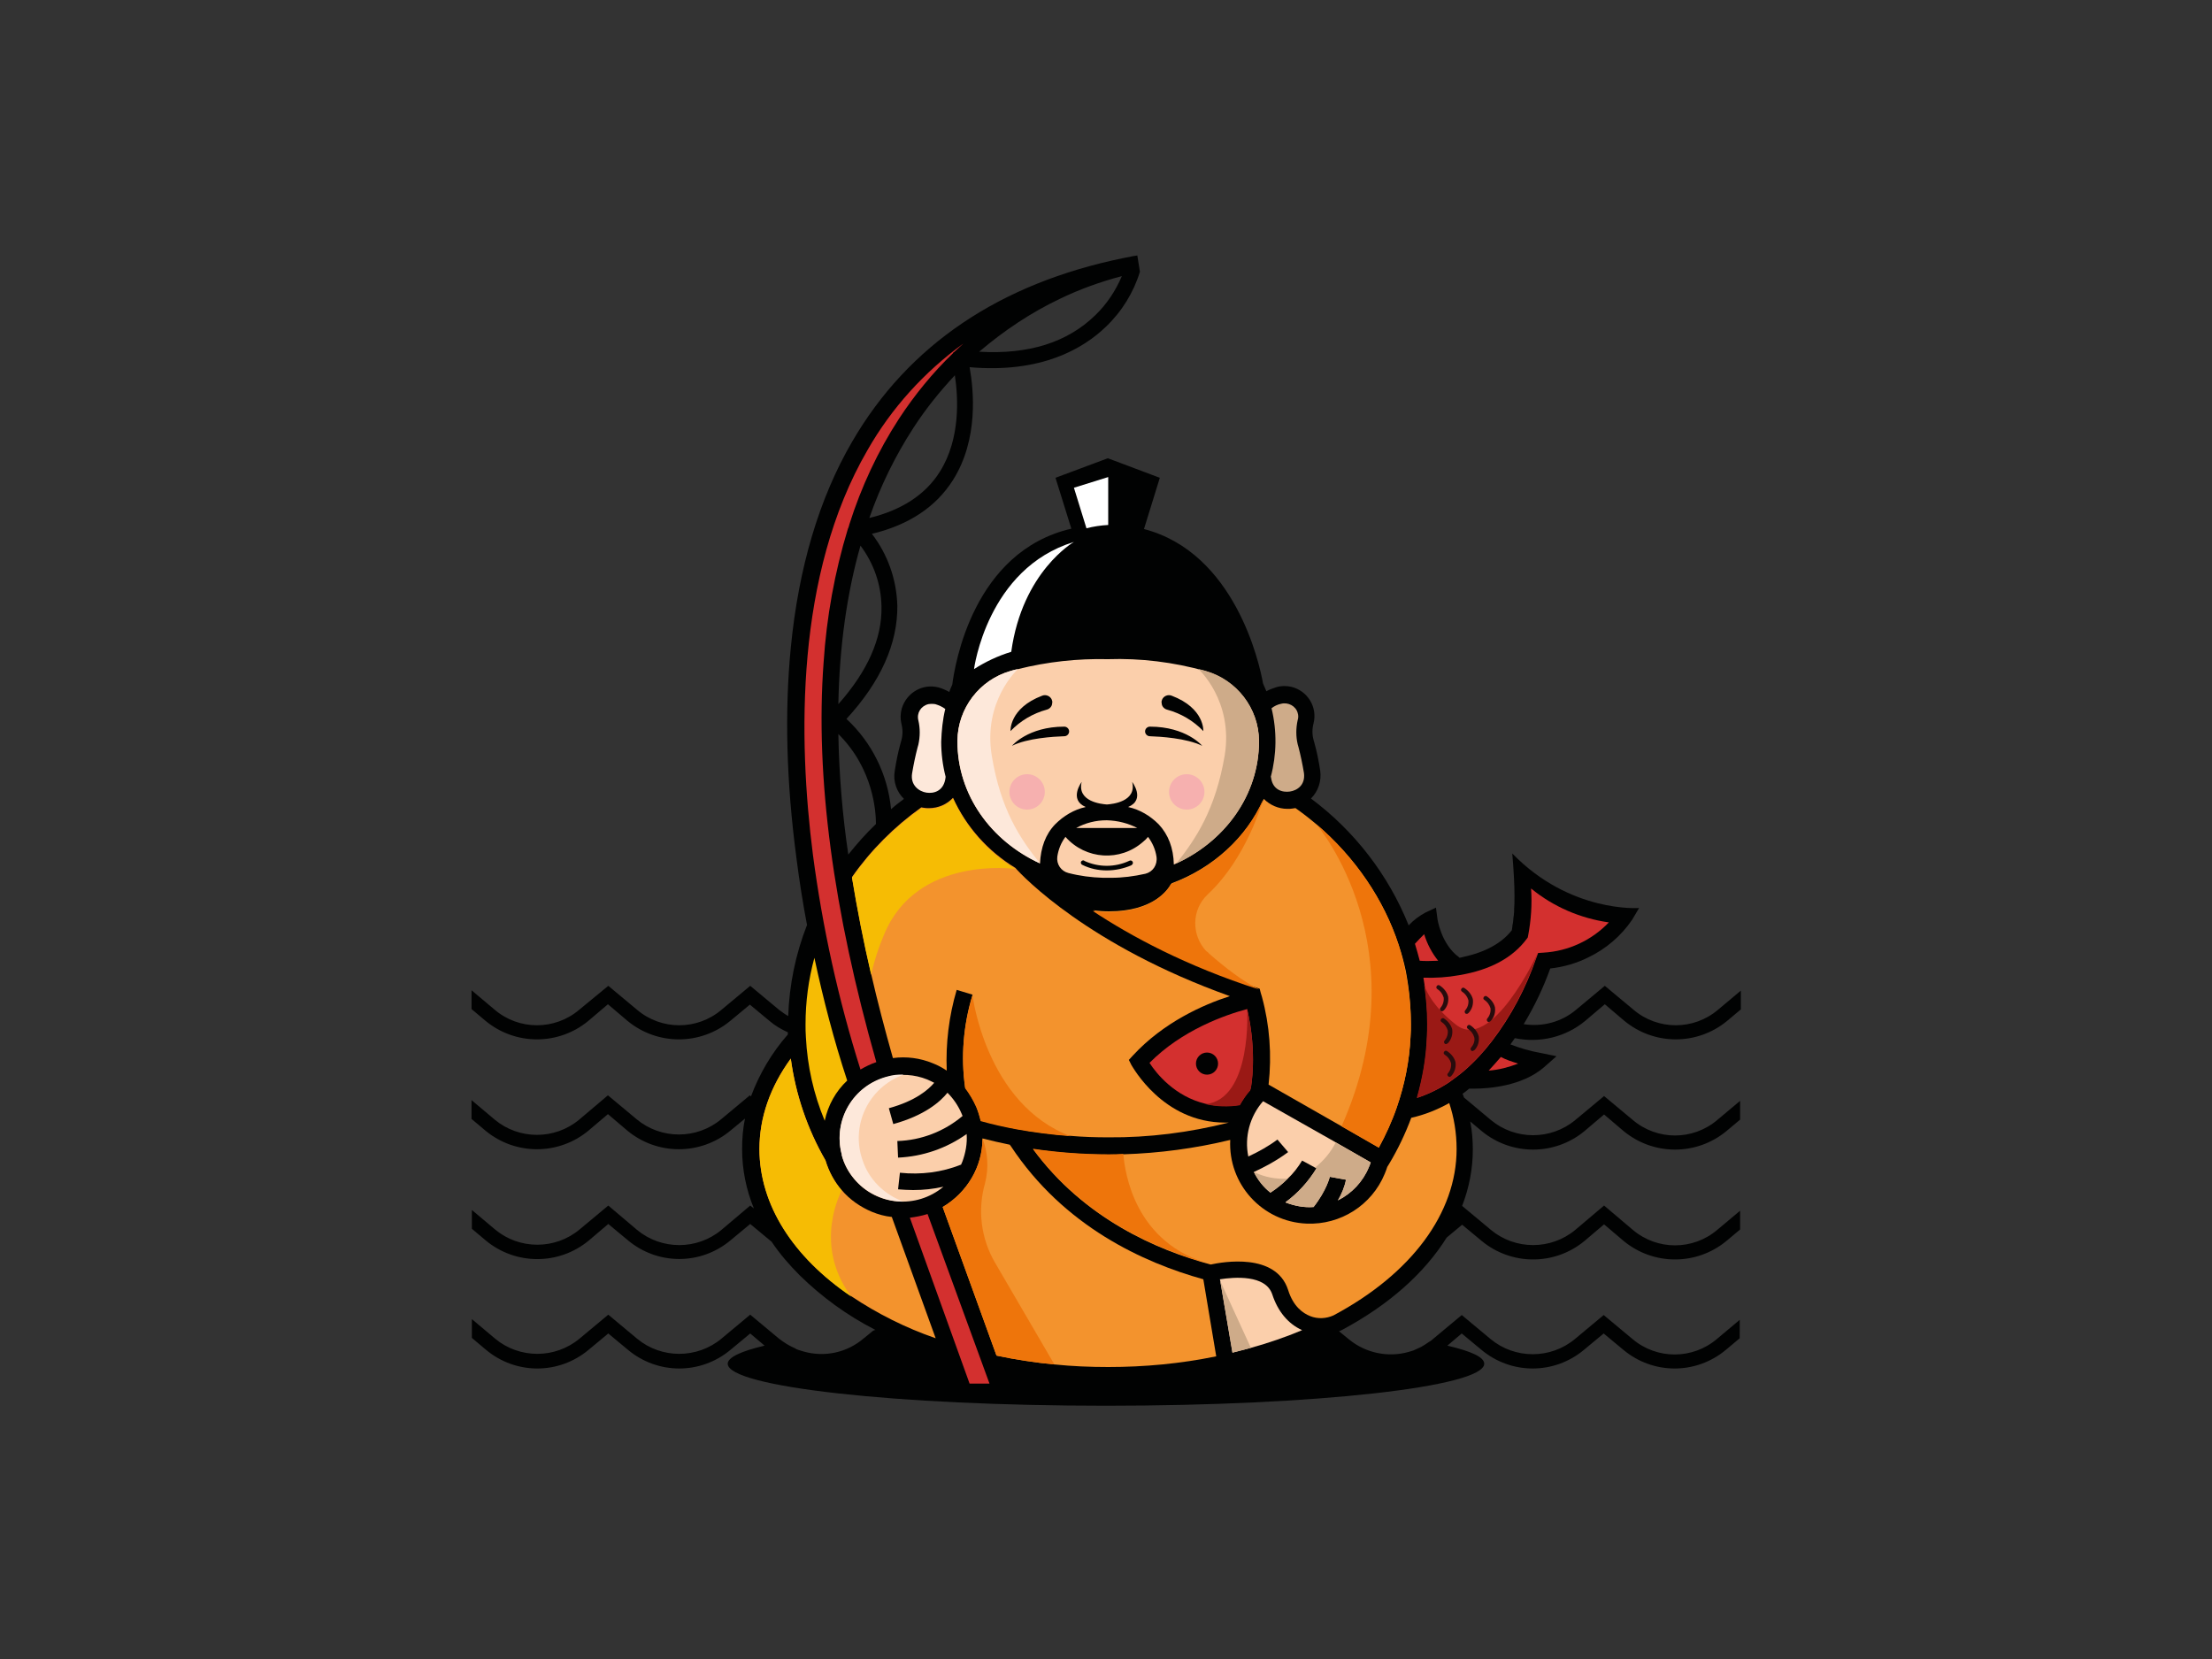 <?xml version="1.0" encoding="UTF-8"?> <svg xmlns="http://www.w3.org/2000/svg" xmlns:xlink="http://www.w3.org/1999/xlink" version="1.0" id="katman_1" x="0px" y="0px" viewBox="0 0 600 450" style="enable-background:new 0 0 600 450;" xml:space="preserve"><rect x="0" y="0" width="600" height="450" fill="#333333" stroke="none"/> <style type="text/css"> .st0{fill:#010202;} .st1{fill:#D3302F;} .st2{fill:#CEAB89;} .st3{fill:#F3932D;} .st4{fill:#FBCFAB;} .st5{fill:#FDE8DA;} .st6{fill:#F6BC04;} .st7{fill:#FFFFFF;} .st8{fill:#EE750B;} .st9{fill:#C87F1E;} .st10{fill:#9A1915;} .st11{fill:#270C0D;} .st12{fill:#F6B0AF;} </style> <g id="Layer_2"> <g id="Logo_1"> <path class="st0" d="M430,276.9l5.3-4.5l5.3,4.5c8.1,6.7,19.8,6.7,27.9,0l3.7-3.1v-5.1l-6.2,5.2c-6.6,5.6-16.3,5.6-22.9,0 l-7.8-6.5l-7.8,6.5c-3.9,3.3-9.1,4.7-14.2,3.9c2.9-4.8,5.3-9.8,7.2-15.1c3.6-0.4,7.1-1.4,10.3-3c4.8-2.3,8.9-5.8,11.9-10.2 l1.9-3.2c0,0-18.7,1.4-34.4-14.8c0.4,4.7,0.6,8.5,0.6,11.4c0,1.4,0,2.7-0.1,3.8c0,0.2,0,0.4,0,0.5c-0.1,1.7-0.3,3.3-0.6,5 c0,0,0,0,0,0.1c-2.8,3.6-7.3,6-13.3,7.3c-0.3,0.1-0.6,0.1-0.9,0.2l-0.2-0.2c-4.8-3.5-5.8-10.3-5.8-10.4l-0.4-3l-2.8,1.3 c-1.7,0.9-3.3,2.1-4.6,3.5c-5.5-13.7-14.7-25.6-26.5-34.4c2-2,2.9-4.8,2.5-7.6c-0.4-2.6-0.9-5.1-1.6-7.6l-0.2-0.7 c-0.4-1.5-0.4-3,0-4.5c1.1-4.4-1.6-8.8-6-9.9c-1.4-0.3-2.8-0.3-4.1,0.1c-0.9,0.3-1.8,0.6-2.7,1.1c-0.3-0.7-0.6-1.4-0.9-2.1 c-1-5.7-7.7-35.5-32.3-41.9l4.3-13.9l-14.1-5.3l-14.2,5.3l4.3,13.8c-26.7,6.2-31.6,37-32.3,42.3c-0.3,0.7-0.6,1.3-0.8,2 c-0.9-0.5-1.8-0.9-2.8-1.2c-4.3-1.2-8.8,1.3-10.1,5.7c-0.4,1.4-0.4,2.8-0.1,4.1c0.4,1.5,0.4,3,0,4.5l-0.2,0.7 c-0.7,2.5-1.2,5-1.6,7.6c-0.5,2.8,0.5,5.7,2.5,7.6c-1.2,0.9-2.4,1.8-3.5,2.8c-0.9-9.4-5.2-18.1-12.1-24.5 c9.3-10.1,13.9-20.4,13.8-30.7c-0.2-7.1-2.6-13.9-6.9-19.5c10-2.4,17.4-7.3,22-14.6c7-11.1,5.6-24.5,4.5-30.6 c19.4,1.7,30.8-5,37-11c4.3-4.1,7.5-9.3,9.2-14.9l0,0l-0.7-4.4c-0.1,0-1.5,0.2-3.8,0.7c-33.6,6.9-58.3,23.6-73.5,49.7 c-9,15.4-14.6,34.3-16.7,56c-1.7,17.3-1.2,36.4,1.5,56.8c0.8,6.4,1.8,12.6,2.9,18.4c-3.1,7.9-4.8,16.2-5.1,24.7 c-0.9-0.5-1.7-1.1-2.5-1.7l-7.8-6.5l-7.8,6.5c-6.6,5.6-16.3,5.6-22.9,0l-7.8-6.5l-7.9,6.5c-6.6,5.6-16.3,5.6-22.9,0l-6.3-5.3v5.1 l3.8,3.2c8.1,6.7,19.8,6.7,27.9,0l5.3-4.5l5.3,4.5c8.1,6.7,19.8,6.7,27.9,0l5.3-4.4l5.3,4.4c1.5,1.3,3.2,2.3,5,3.1v0.6 c-4.3,4.9-7.7,10.6-10,16.8l-0.3-0.3l-7.8,6.5c-6.6,5.5-16.3,5.5-22.9,0l-7.8-6.5l-7.8,6.6c-6.6,5.5-16.3,5.5-22.9,0l-6.3-5.3v5.1 l3.8,3.2c8.1,6.7,19.8,6.7,27.9,0l5.3-4.5l5.3,4.5c8.1,6.7,19.8,6.7,27.9,0l4-3.3c-0.6,2.7-0.8,5.5-0.8,8.3c0,5.5,1.1,11,3.2,16.1 l-1-0.8l-7.8,6.6c-6.6,5.5-16.3,5.5-22.9,0l-7.8-6.6l-7.8,6.5c-6.6,5.5-16.3,5.5-22.9,0l-6.3-5.3v5.1l3.8,3.2 c8.1,6.7,19.8,6.7,27.9,0l5.3-4.5l5.3,4.4c8.1,6.8,19.8,6.8,27.9,0l5.3-4.4l5.3,4.4c0.2,0.1,0.3,0.3,0.5,0.4l0,0 c2.2,3.3,4.8,6.3,7.6,9.1c6,5.9,12.9,10.9,20.3,14.7c0.1,0.1,0.3,0.1,0.4,0.2l-0.7,0.1l-2.7,2.2c-4.5,3.8-10.5,5.1-16.2,3.5 c-0.4-0.1-0.9-0.3-1.3-0.4c-0.4-0.1-0.8-0.3-1.1-0.5c-1.1-0.5-2.2-1.1-3.2-1.8l0,0c-0.4-0.3-0.7-0.5-1.1-0.8l-7.8-6.5l-7.8,6.5 c-6.6,5.5-16.3,5.5-22.9,0l-7.8-6.5l-7.8,6.5c-6.6,5.5-16.3,5.5-22.9,0l-6.3-5.3v5.1l3.8,3.2c8.1,6.8,19.8,6.8,27.9,0l5.3-4.4 l5.3,4.4c8.1,6.8,19.8,6.8,27.9,0l5.3-4.4l3.9,3.3c-6.4,1.5-10,3.2-10,4.9c0,6.3,45.9,11.4,102.6,11.4s102.6-5.1,102.6-11.4 c0-1.8-3.6-3.4-10-4.9l3.9-3.3l5.3,4.4c8.1,6.8,19.8,6.8,27.9,0l5.3-4.4l5.3,4.4c8.1,6.8,19.8,6.8,27.9,0l3.7-3.1V358l-6.2,5.2 c-6.6,5.6-16.3,5.6-22.9,0l-7.8-6.5l-7.8,6.5c-6.6,5.5-16.3,5.5-22.9,0l-7.8-6.5l-7.8,6.5c-0.3,0.3-0.7,0.6-1.1,0.8l0,0 c-0.4,0.3-0.8,0.5-1.2,0.8c-0.6,0.4-1.2,0.7-1.9,1c-0.4,0.2-0.7,0.3-1.1,0.5l-0.3,0.1c-0.3,0.1-0.7,0.2-1,0.3 c-5.6,1.6-11.7,0.3-16.2-3.4l-2.7-2.2l0,0l0.2-0.1l0.1,0c0.1,0,0.1-0.1,0.2-0.1c0.1-0.1,0.3-0.1,0.4-0.2l0,0 c12.7-6.8,22.3-15.4,28.3-25l4.2-3.5l5.3,4.4c8.1,6.7,19.8,6.7,27.9,0l5.3-4.5l5.3,4.5c8.1,6.7,19.8,6.7,27.9,0l3.7-3.1v-5.1 l-6.2,5.2c-6.6,5.6-16.3,5.6-22.9,0l-7.8-6.6l-7.8,6.6c-6.6,5.5-16.3,5.5-22.9,0l-7.8-6.5c1.9-4.9,2.9-10.1,2.9-15.3 c0-2.5-0.2-5.1-0.7-7.6l3.1,2.6c8.1,6.7,19.8,6.7,27.9,0l5.3-4.5l5.3,4.5c8.1,6.7,19.8,6.7,27.9,0l3.7-3.1v-5.1l-6.2,5.2 c-6.6,5.6-16.3,5.6-22.9,0l-7.8-6.5l-7.8,6.5c-6.6,5.5-16.3,5.5-22.9,0l-7.3-6.1l0,0c-0.1-0.3-0.2-0.7-0.4-1 c0.6-0.4,1.2-0.9,1.8-1.4c0.3,0,0.8,0,1.2,0c4.2,0,13.2-0.7,19.1-5.8l3.4-3l-4.4-0.9c-2.8-0.5-5.5-1.3-8.1-2.3 c0.4-0.6,0.8-1.1,1.2-1.7C417.7,283,424.7,281.3,430,276.9z M287.6,81c5.4-2.6,11-4.6,16.7-6.1c-1.7,4-4.1,7.6-7.2,10.6 c-7.6,7.4-18.1,10.7-31.5,9.9C272.3,89.7,279.6,84.8,287.6,81z M247.8,116c3.3-5.1,7.1-9.8,11.2-14.2c0.9,5.9,1.6,17.2-4.1,26.2 c-3.9,6.2-10.4,10.4-19.1,12.5C238.8,131.9,242.8,123.7,247.8,116L247.8,116z M233.4,148c3.6,4.8,5.6,10.5,5.7,16.5 c0.2,8.7-3.8,17.6-11.7,26.5C227.7,175.4,229.7,161,233.4,148z M230.1,231.8c-1.6-10.8-2.5-21.7-2.7-32.7 c9.6,9.5,10.2,21.3,10.2,24.4C234.9,226.1,232.4,228.9,230.1,231.8L230.1,231.8z"></path> <path class="st0" d="M237.8,360.9l-0.7,0.1l0.3-0.3C237.5,360.8,237.7,360.9,237.8,360.9z"></path> <path class="st0" d="M215.8,365.9c-1.1-0.5-2.2-1.1-3.2-1.8l0,0C213.6,364.8,214.7,365.4,215.8,365.9z"></path> <polygon class="st0" points="365.9,363.2 363.3,361 363.3,361 363.3,361 "></polygon> <path class="st1" d="M386.3,253.4c0.8,2.6,2.1,5.1,3.8,7.2c-2.1,0.1-3.8,0.1-5,0c-0.4-1.5-0.8-3-1.3-4.6 C384.6,255.1,385.4,254.3,386.3,253.4z"></path> <path class="st2" d="M344.9,192.1c0.8-0.6,1.6-1,2.6-1.2c1.9-0.5,4,0.6,4.5,2.5c0.2,0.6,0.2,1.3,0,1.9c-0.5,2.2-0.5,4.5,0,6.6 l0.2,0.7c0.6,2.3,1.1,4.7,1.5,7.1c0.4,3.2-1.8,4.7-3.8,5c-2,0.3-4.6-0.4-5.1-3.6c0-0.1,0-0.2-0.1-0.4 C346.3,204.7,346.4,198.3,344.9,192.1L344.9,192.1z"></path> <path class="st3" d="M382.7,277.8c0,1.1,0,2.3-0.1,3.5c-0.3,6.5-1.6,12.9-3.7,19c-1.3,3.8-3,7.5-4.9,11l-10.1-5.8l-19.8-11.3 c0.9-8,0.3-16.1-1.8-23.8c-0.1-0.3-0.2-0.7-0.3-1c-0.1-0.3-0.2-0.8-0.3-1.2l0,0h0c-19.9-6.4-34.8-14.5-45.1-21.3 c1.4,0.2,2.8,0.3,4.2,0.3c12,0,16-5.8,17-7.6c11.3-4.2,20.4-12.5,25-22.9l0,0c1.7,1.7,4,2.7,6.4,2.7c0.5,0,1,0,1.5-0.1 c0.2,0,0.4-0.1,0.7-0.1c2,1.4,3.9,2.9,5.8,4.5l0,0c10.4,8.9,18.2,20.3,22.2,32.7c0.8,2.3,1.4,4.6,1.9,6.9 C382.2,268,382.7,272.9,382.7,277.8z"></path> <path class="st4" d="M371.8,315.3c-0.1,0.4-0.3,0.8-0.5,1.3c-1.6,3.9-4.6,7.1-8.4,9c1-1.7,1.8-3.6,2.2-5.6l-4.4-0.8 c0,0-0.8,3.6-4.4,8.2c-2.6,0.2-5.1-0.3-7.5-1.2l-0.1-0.1c3.4-2.5,6.2-5.6,8.4-9.2l-0.4-0.2l-3.5-1.9c-1.1,1.8-2.4,3.5-3.9,4.9 c-1.4,1.4-3,2.7-4.7,3.8c-1.9-1.5-3.4-3.4-4.5-5.6c6.1-2.8,9.1-5.3,9.3-5.4l-2.9-3.4c-2.4,1.8-5.1,3.3-7.9,4.6 c-1.1-5.3,0.4-10.9,4-15l19.8,11.2L371.8,315.3z"></path> <path class="st1" d="M339.3,295l-0.2,0.7c-1.1,1.2-2,2.6-2.8,4c-3.1,0.5-6.3,0.4-9.3-0.3c-8.4-2-13.4-8.3-15.2-11.1 c8.8-8.9,20.5-13,26.5-14.6C341.1,285.9,339.3,294.9,339.3,295z"></path> <path class="st4" d="M308.5,224.6h-16.6c2.5-1.4,5.4-2.1,8.2-2.1h0.2C303.2,222.6,306,223.3,308.5,224.6z"></path> <path class="st4" d="M310.7,237c-3.1,0.7-6.2,1.1-9.3,1.1h-2.2c-3.2-0.1-6.3-0.5-9.4-1.3c-2-0.5-3.3-2.4-3-4.5 c0.3-1.9,1-3.7,2.2-5.3c5.5,6.2,14.9,6.8,21.1,1.3c0.5-0.4,0.9-0.8,1.3-1.3c1.2,1.6,2,3.4,2.3,5.4 C314,234.6,312.7,236.5,310.7,237z"></path> <path class="st4" d="M341.5,200.9v0.2c0,14.6-9.4,27.4-23.1,33.4c-0.1-4.5-1.5-8.1-4.1-10.9c-2.3-2.3-5.1-4-8.3-4.7 c4.8-2,1.1-6.8,1.1-6.8c1.3,5.4-5.5,6-6.7,6.1c-0.1,0-0.2,0-0.3,0c-1.2-0.1-8-0.7-6.7-6.1c0,0-3.6,4.8,1.1,6.8 c-3.2,0.7-6,2.4-8.3,4.7c-2.6,2.7-3.9,6.3-4.1,10.6c-13.3-6.1-22.4-18.6-22.4-33.1v-0.2c0.1-8.8,6-16.5,14.4-18.9 c0.7-0.2,1.3-0.4,2-0.5l0,0c8-2,16.2-2.9,24.4-2.7c8.9-0.3,17.8,0.8,26.4,3.2C335.5,184.5,341.4,192.1,341.5,200.9z"></path> <path class="st5" d="M247.4,209.8c0.4-2.4,0.9-4.8,1.5-7.1l0.2-0.7c0.5-2.2,0.5-4.5,0-6.6c-0.5-2,0.7-3.9,2.7-4.4 c0.6-0.1,1.3-0.1,1.9,0c1,0.3,1.9,0.7,2.7,1.3c-0.7,2.9-1,5.9-1.1,8.9c0,3.2,0.4,6.4,1.2,9.5l0,0c0,0.2-0.1,0.5-0.1,0.7 c-0.6,3.2-3.1,3.9-5.1,3.6S246.9,213,247.4,209.8z"></path> <path class="st3" d="M332.3,304.5h1c-10.7,2.7-21.7,4.1-32.7,4c-3.4,0-6.8-0.1-10.2-0.4c-5-0.4-9.9-1-14.8-1.9l0,0 c-3.2-0.6-6.4-1.4-9.6-2.3c-0.3-1.3-0.7-2.6-1.2-3.8c-0.8-1.8-1.8-3.5-3-5.1c-1.2-8.4-0.5-17,2-25.2l-4.3-1.3 c-2.1,7.1-3,14.5-2.7,21.9c-1.2-0.8-2.5-1.5-3.8-2c-3.4-1.4-7.1-1.9-10.8-1.4c-2.2-7.8-4.2-15.4-5.9-22.8 c-2.1-9-3.8-17.8-5.2-26.3c5.1-7.3,11.5-13.7,18.8-18.9c0.2,0,0.4,0.1,0.6,0.1c0.5,0.1,1,0.1,1.5,0.1c2.5,0,4.8-1,6.5-2.8 c3.6,7.9,9.5,14.5,16.9,19c2.1,2.4,19.9,21.1,58.2,34.8c-7.2,2.3-18,7.1-26.3,16.1l-1.1,1.2l0.7,1.4 C307.2,289.3,315.4,304.5,332.3,304.5z"></path> <path class="st4" d="M247.7,322.8c2.8,0,5.5-0.3,8.2-0.9c-7.3,6.1-18.1,5.2-24.2-2.1c-1.6-1.9-2.8-4.1-3.4-6.5l0.1,0l-0.1-0.2 c-2.4-9.2,3.2-18.6,12.4-21c3.6-0.9,7.3-0.7,10.8,0.7c0.7,0.3,1.3,0.6,1.9,0.9c-1.5,1.8-5,4.9-12.3,6.9l1.2,4.3 c8.4-2.3,12.7-6,14.7-8.5c1.6,1.6,2.9,3.5,3.8,5.6l0.3,0.7c-5,4.2-11.2,6.6-17.7,6.8l0.2,4.5c6.7-0.3,13.1-2.5,18.6-6.4 c0.2,2.6-0.3,5.2-1.2,7.6c-0.1,0.2-0.2,0.4-0.3,0.7c-5.3,2.1-10.9,2.8-16.6,2.2l-0.5,4.5C244.9,322.7,246.3,322.8,247.7,322.8z"></path> <path class="st1" d="M235.3,122.1c6.5-11.4,15.4-21.2,26-28.9c-0.8,0.7-1.6,1.5-2.4,2.2c-0.1,0.1-0.3,0.2-0.4,0.3c0,0,0,0,0,0.1 c-5.5,5.3-10.4,11.3-14.6,17.7c-5.8,8.9-10.3,18.6-13.5,28.7c0,0.1-0.3,1.1-0.4,1.2c-3.6,11.8-5.8,24-6.6,36.3 c-2.3,30.9,2.6,67.3,14.3,108.4c-1.5,0.5-2.9,1.2-4.3,2c-6-19-10.3-38.5-12.9-58.3C216.5,200.5,215.7,155.9,235.3,122.1z"></path> <path class="st6" d="M220.9,259.8c2.4,11.2,5.3,22.4,8.9,33.3c-3.1,2.9-5.2,6.7-6.1,10.9c-3-7.2-4.7-14.8-5.1-22.6 c-0.1-1.3-0.1-2.4-0.1-3.5C218.5,271.7,219.3,265.7,220.9,259.8z"></path> <path class="st3" d="M253.8,363c-8.1-2.8-15.7-6.6-22.9-11.4c-15.8-10.7-24.9-24.9-24.9-40c0-8.5,2.9-16.8,8.5-24.5 c1.3,9.7,4.5,19.1,9.4,27.6c0.9,3,2.4,5.8,4.4,8.1l0,0c2.2,2.6,5.1,4.6,8.2,5.9c1.7,0.7,3.5,1.2,5.4,1.4L253.8,363z"></path> <path class="st1" d="M268.4,375.3H263l-16.2-45c1.6-0.2,3.2-0.5,4.8-1L268.4,375.3z"></path> <path class="st3" d="M329.9,367.9c-9.7,2-19.5,2.9-29.3,2.9c-4.9,0-9.8-0.2-14.6-0.7c-5.3-0.5-10.5-1.3-15.7-2.4l-14.6-40.3 c6.6-3.9,10.8-10.9,10.8-18.6c2.4,0.6,4.9,1.2,7.4,1.7l0.3,0.4c14.4,21.8,36,31.6,52.2,36.1L329.9,367.9z"></path> <path class="st4" d="M353.2,360.8c-4.5,1.9-9.2,3.5-13.9,4.8c-1.6,0.4-3.3,0.9-5,1.3l-3.3-19.4l0,0l-0.1-0.5 c3.9-0.6,12.4-1.3,14.2,4.1C346.6,355.7,349.4,359.1,353.2,360.8z"></path> <path class="st3" d="M395.1,311.7c0,17.3-12.2,33.8-33.4,45.1c-2,0.9-4.3,1-6.3,0.2c-2-0.8-4.6-2.6-6-7.1 c-3.3-10.2-17.8-7.6-21-6.9l0,0c-14.6-3.9-34.4-12.5-48.2-31.3c6.8,1,13.6,1.5,20.4,1.5c1.4,0,2.8,0,4.1-0.1 c9.8-0.3,19.5-1.6,29-3.9c-0.6,12,8.7,22.2,20.7,22.7c9.2,0.4,17.7-5,21.2-13.5c0.3-0.7,0.5-1.3,0.7-1.9l0.5-0.8 c2.4-4,4.4-8.2,6-12.5c3.6-0.8,7.1-2.2,10.3-4C394.4,303.1,395.1,307.3,395.1,311.7z"></path> <path class="st1" d="M411.8,288.5c-2.6,1-5.3,1.7-8,1.9c1.1-1.2,2.2-2.4,3.3-3.7C408.6,287.5,410.2,288,411.8,288.5z"></path> <path class="st1" d="M436.4,250.2c-4.7,4.9-11,7.8-17.7,8.2l-1.5,0.1l0,0l-0.5,1.4c-2.8,8.1-6.8,15.7-12,22.5 c-2.3,3-4.8,5.7-7.6,8.1l-0.6,0.5c-1.2,1-2.4,1.8-3.6,2.7c-2.6,1.7-5.5,3.1-8.5,4.1c1.5-5.3,2.5-10.8,2.7-16.4 c0.1-1.3,0.1-2.5,0.1-3.7c0-3.6-0.3-7.1-0.8-10.6l0,0c-0.1-0.7-0.2-1.3-0.3-1.9c3.3,0.1,6.5-0.1,9.8-0.7 c8.3-1.4,14.4-4.7,18.2-9.8l0.3-0.4l0.1-0.5c0.8-4.2,1.1-8.5,0.8-12.8C421.4,246,428.7,249.1,436.4,250.2z"></path> <path class="st0" d="M410.7,247.4c0,1.7-0.2,3.3-0.6,5C410.4,250.8,410.6,249.1,410.7,247.4z"></path> <path class="st7" d="M291.3,132.3l9.3-2.9v13c-2,0.1-4,0.4-5.9,0.9L291.3,132.3z"></path> <path class="st5" d="M282.1,234.2c-13.3-6.1-22.4-18.6-22.4-33.1v-0.2c0.1-8.8,6-16.5,14.4-18.9c0.7-0.2,1.3-0.4,2-0.5l0,0 c0,0-9.5,8.6-7.1,23.4C271.4,219.6,276.7,227.5,282.1,234.2z"></path> <path class="st2" d="M319.1,234.2c13.3-6.1,22.4-18.6,22.4-33.1v-0.2c-0.1-8.8-6-16.5-14.4-18.9c-0.7-0.2-1.3-0.4-2-0.5l0,0 c0,0,9.5,8.6,7.1,23.4C329.7,219.6,324.4,227.5,319.1,234.2z"></path> <path class="st5" d="M245,325.9c-2.3,0-4.5-0.4-6.6-1.3c-5-2-8.7-6.2-10.1-11.4l0.1,0l-0.1-0.2c-2.4-9.2,3.1-18.6,12.4-21 c1.4-0.4,2.9-0.6,4.3-0.5h0.1c-9.5,3.4-14.5,13.8-11.1,23.3C235.7,319.9,239.8,324,245,325.9L245,325.9z"></path> <path class="st6" d="M230.9,351.7c-15.8-10.7-24.9-24.9-24.9-40c0-8.5,2.9-16.8,8.5-24.5c1.3,9.7,4.5,19.1,9.4,27.6 c0.9,3,2.4,5.8,4.4,8.1l0,0C228.4,322.9,220.2,337.3,230.9,351.7z"></path> <path class="st6" d="M275.4,235.7c0,0-26.7-3.8-35.6,17.8c-1.5,3.5-2.7,7.2-3.5,10.9c-2.1-9-3.8-17.8-5.2-26.3 c5.1-7.3,11.5-13.7,18.8-18.9c0.2,0,0.4,0.1,0.6,0.1c0.5,0.1,1,0.1,1.5,0.1c2.5,0,4.8-1,6.5-2.8 C262.1,224.5,268,231.2,275.4,235.7z"></path> <path class="st8" d="M290.4,308.2c-5-0.4-9.9-1-14.8-1.9l0,0c-3.2-0.6-6.4-1.3-9.6-2.2c-0.3-1.3-0.7-2.6-1.2-3.8 c-0.8-1.8-1.8-3.5-3-5.1c-1.2-8.4-0.5-17,2-25.2C263.8,270,267.4,299.5,290.4,308.2z"></path> <path class="st8" d="M327.9,258.6c4.2,3.7,9.1,7.5,13.6,9.8c-19.9-6.4-34.8-14.5-45.1-21.3c1.4,0.2,2.8,0.3,4.2,0.3 c12,0,16-5.8,17-7.6c11.3-4.2,20.4-12.5,25-22.9c-0.2,0.6-4.4,15.8-15,25.7c-4.4,4.1-4.5,11-0.4,15.4 C327.4,258.1,327.7,258.3,327.9,258.6z"></path> <path class="st8" d="M328.4,342.9c-14.6-3.9-34.4-12.5-48.2-31.3c6.8,1,13.6,1.5,20.4,1.5c1.4,0,2.8,0,4.1-0.1 C305.1,317.9,307.7,337.3,328.4,342.9z"></path> <path class="st2" d="M349.3,319.7c-1.4,1.4-3,2.7-4.7,3.8c-1.9-1.5-3.4-3.4-4.5-5.6C343,319.3,346.1,319.9,349.3,319.7z"></path> <path class="st2" d="M362.3,309.9l9.5,5.4c-0.1,0.4-0.3,0.8-0.5,1.3c-1.6,3.9-4.6,7.1-8.4,9c1-1.7,1.8-3.6,2.2-5.6l-4.4-0.8 c0,0-0.8,3.6-4.4,8.2c-2.6,0.2-5.1-0.3-7.5-1.2l-0.1-0.1c3.4-2.5,6.2-5.6,8.4-9.2l-0.4-0.2C359.1,314.8,361,312.5,362.3,309.9z"></path> <path class="st8" d="M382.7,277.8c0,1.1,0,2.3-0.1,3.5c-0.3,6.5-1.6,12.9-3.7,19c-1.3,3.8-3,7.5-4.9,11l-10.1-5.8 c21.5-48.5-6.3-81.2-6.8-81.9c10.4,8.9,18.2,20.3,22.3,32.7C381.5,263.2,382.7,270.5,382.7,277.8L382.7,277.8z"></path> <path class="st10" d="M338.3,273.8c2.8,12.2,1,21.2,1,21.3l-0.2,0.7c-1.1,1.2-2,2.6-2.8,4c-3.1,0.5-6.3,0.4-9.3-0.3 C339.7,298.1,338.3,273.8,338.3,273.8z"></path> <path class="st10" d="M417.1,258.5l-0.5,1.4c-2.8,8.1-6.8,15.7-12,22.5c-2.3,3-4.8,5.7-7.6,8.1l-0.6,0.5c-1.2,1-2.4,1.8-3.6,2.7 c-2.6,1.7-5.5,3.1-8.5,4.1c1.5-5.3,2.5-10.8,2.7-16.4c0.1-1.3,0.1-2.5,0.1-3.7c0-3.6-0.3-7.1-0.8-10.6c0.7,2.2,2.7,6.2,8.7,10.9 C404.5,285.4,416.8,259.3,417.1,258.5z"></path> <circle class="st0" cx="327.4" cy="288.5" r="3"></circle> <path class="st11" d="M391.1,274.3c-0.1,0-0.2,0-0.3-0.1c-0.2-0.2-0.3-0.5-0.1-0.8c0,0,0,0,0,0c0.7-0.8,1-1.8,0.9-2.8 c-0.3-1-0.9-1.8-1.7-2.3c-0.3-0.2-0.4-0.5-0.2-0.8c0,0,0,0,0,0c0.2-0.3,0.5-0.4,0.8-0.2c1.1,0.7,2,1.8,2.3,3 c0.2,1.4-0.2,2.7-1.1,3.7C391.5,274.2,391.3,274.3,391.1,274.3z"></path> <path class="st11" d="M392.2,283.2c-0.1,0-0.2,0-0.3-0.1c-0.2-0.2-0.3-0.5-0.1-0.8c0,0,0,0,0,0c0.7-0.8,1-1.8,0.9-2.8 c-0.3-1-0.9-1.8-1.7-2.3c-0.3-0.2-0.3-0.5-0.1-0.8c0.2-0.2,0.5-0.3,0.7-0.2c1.1,0.7,2,1.8,2.3,3c0.2,1.3-0.2,2.7-1.1,3.7 C392.5,283.1,392.4,283.2,392.2,283.2z"></path> <path class="st11" d="M397.8,275c-0.1,0-0.2,0-0.3-0.1c-0.2-0.2-0.3-0.5-0.1-0.8c0,0,0,0,0,0c0.7-0.8,1-1.8,0.9-2.8 c-0.3-1-0.9-1.8-1.7-2.3c-0.3-0.2-0.4-0.5-0.2-0.8s0.5-0.4,0.8-0.2c1.1,0.7,2,1.8,2.3,3c0.2,1.4-0.2,2.7-1.1,3.7 C398.1,275,398,275,397.8,275z"></path> <path class="st11" d="M399.4,285.1c-0.1,0-0.2,0-0.3-0.1c-0.2-0.2-0.3-0.5-0.1-0.8c0,0,0,0,0,0c0.7-0.8,1.1-1.8,0.9-2.8 c-0.3-1-0.9-1.8-1.7-2.3c-0.3-0.2-0.4-0.5-0.2-0.8c0,0,0,0,0,0c0.2-0.3,0.5-0.4,0.8-0.2c1.1,0.7,2,1.8,2.3,3 c0.2,1.4-0.2,2.7-1.1,3.7C399.7,285,399.5,285.1,399.4,285.1z"></path> <path class="st11" d="M403.8,277.2c-0.1,0-0.2,0-0.3-0.1c-0.2-0.2-0.3-0.5-0.1-0.8c0,0,0,0,0,0c0.7-0.8,1-1.8,0.9-2.8 c-0.3-1-0.9-1.8-1.7-2.3c-0.3-0.2-0.3-0.5-0.1-0.8c0.2-0.2,0.4-0.3,0.7-0.2c1.1,0.7,2,1.8,2.3,3c0.2,1.4-0.2,2.7-1.1,3.7 C404.1,277.2,403.9,277.2,403.8,277.2z"></path> <path class="st11" d="M393.2,292.1c-0.3,0-0.6-0.3-0.6-0.6c0-0.1,0-0.2,0.1-0.3c0.7-0.8,1-1.8,0.9-2.8c-0.3-1-0.9-1.8-1.7-2.3 c-0.3-0.2-0.4-0.5-0.2-0.8c0.2-0.3,0.5-0.4,0.8-0.2c0,0,0,0,0,0c1.1,0.7,2,1.8,2.3,3c0.2,1.3-0.2,2.7-1.1,3.7 C393.5,292,393.4,292.1,393.2,292.1z"></path> <path class="st7" d="M264.2,181.5c0,0,3.5-27.3,27.1-34.5c0,0-14,8-17,29.8C270.7,177.9,267.3,179.5,264.2,181.5z"></path> <path class="st2" d="M339.3,365.6c-1.6,0.4-3.3,0.9-5,1.3l-3.3-19.4L339.3,365.6z"></path> <path class="st8" d="M286,370.1c-5.3-0.5-10.5-1.3-15.7-2.4l-14.6-40.3c6.6-3.9,10.8-10.9,10.8-18.6c1.5,3.9,1.7,8.1,0.7,12.1 c-2.1,7.3-1.1,15.1,2.7,21.6L286,370.1z"></path> <circle class="st12" cx="321.9" cy="214.8" r="4.8"></circle> <circle class="st12" cx="278.6" cy="214.8" r="4.8"></circle> <path class="st0" d="M326.1,202.3c0,0-4.3-5.2-14.2-5.2c-0.7,0-1.3,0.6-1.3,1.3l0,0c0,0.7,0.6,1.3,1.3,1.3 C314.7,199.8,321.8,200.2,326.1,202.3z"></path> <path class="st0" d="M316.6,192.5c3.7,1,7.1,3,9.8,5.8c0,0,0.4-6.2-8.6-9.6c-1-0.4-2.2,0.1-2.6,1.1c-0.1,0.3-0.2,0.6-0.1,0.9l0,0 C315.1,191.6,315.8,192.3,316.6,192.5z"></path> <path class="st0" d="M274.5,202.3c0,0,4.3-5.2,14.2-5.2c0.7,0,1.3,0.6,1.3,1.3l0,0c0,0.7-0.6,1.3-1.3,1.3 C285.8,199.8,278.7,200.2,274.5,202.3z"></path> <path class="st0" d="M283.9,192.5c-3.7,1-7.1,3-9.8,5.8c0,0-0.4-6.2,8.6-9.6c1-0.4,2.2,0.1,2.6,1.1c0.1,0.3,0.2,0.6,0.1,0.9l0,0 C285.4,191.6,284.7,192.3,283.9,192.5z"></path> <path class="st0" d="M300.2,236.1c-2.3,0-4.6-0.5-6.6-1.5c-0.3-0.1-0.5-0.5-0.4-0.8c0.1-0.3,0.5-0.5,0.8-0.4c0,0,0.1,0,0.1,0.1 c3.9,1.8,8.3,1.8,12.2,0c0.3-0.2,0.7-0.1,0.9,0.2c0.2,0.3,0.1,0.7-0.2,0.9c0,0-0.1,0-0.1,0.1C304.8,235.6,302.5,236.1,300.2,236.1 z"></path> </g> </g> </svg> 